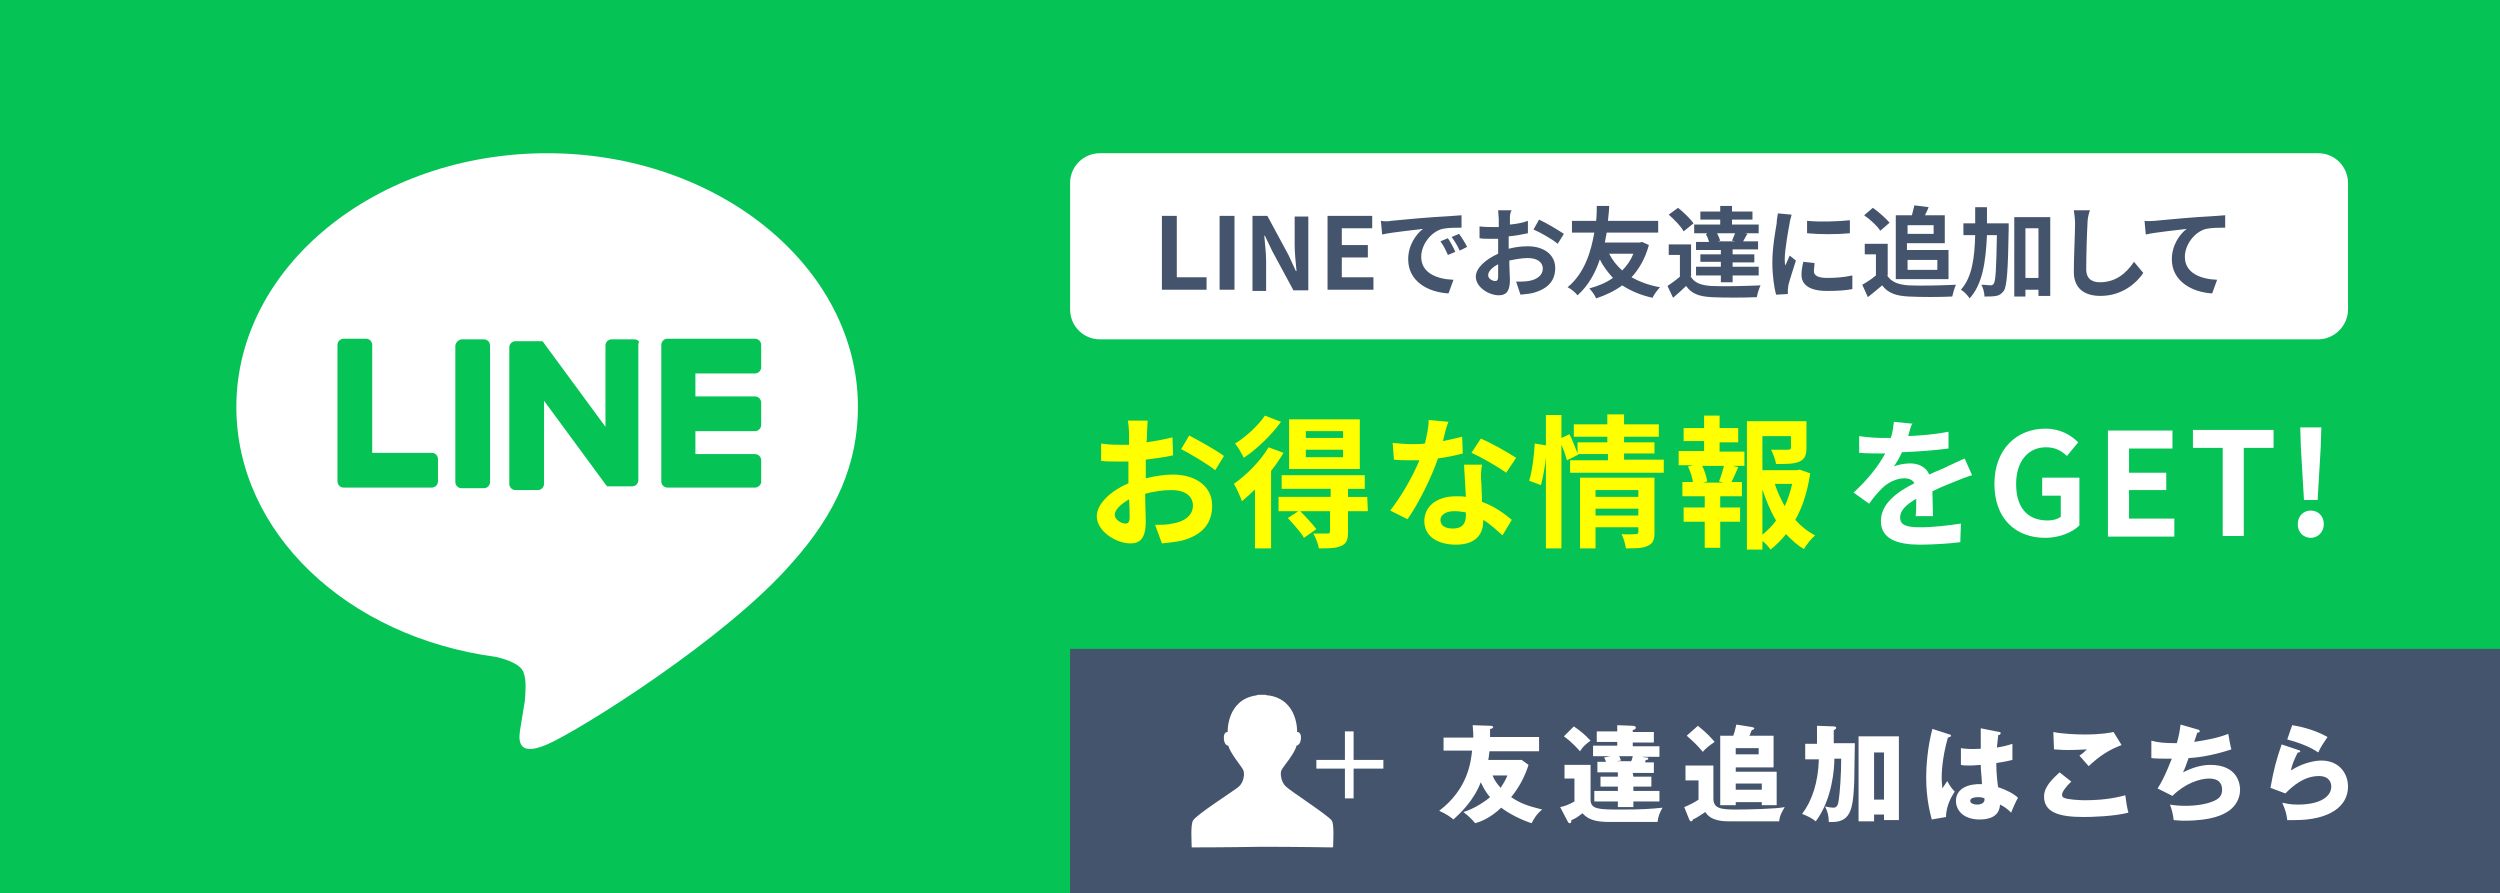 <svg version="1.1" id="uuid-eaa1e126-1c9a-455f-9219-b45448675a34" xmlns="http://www.w3.org/2000/svg" x="0" y="0" viewBox="0 0 403 144" xml:space="preserve"><style>.st0{fill:#06c355}.st1{fill:#fff}.st2{enable-background:new}.st3{fill:#44546d}</style><rect class="st0" width="403" height="144"/><g><path class="st1" d="M138.3,65.6c0-22.5-22.5-40.9-50.1-40.9S38.1,43,38.1,65.6c0,20.2,17.8,37.1,41.9,40.3 c1.6,0.4,3.9,1.1,4.4,2.5c0.5,1.3,0.3,3.3,0.2,4.6c0,0-0.6,3.6-0.7,4.3c-0.2,1.3-1,5,4.3,2.7s28.9-17.1,39.4-29.2l0,0 C134.9,82.7,138.3,74.6,138.3,65.6L138.3,65.6z"/><path class="st0" d="M121.7 78.6h-14.1c-.5 0-1-.4-1-1v-22c0-.5.4-1 1-1h14.1c.5 0 1 .4 1 1v3.6c0 .5-.4 1-1 1h-9.6v3.7h9.6c.5 0 1 .4 1 1v3.6c0 .5-.4 1-1 1h-9.6v3.7h9.6c.5 0 1 .4 1 1v3.6C122.6 78.2 122.2 78.6 121.7 78.6zM69.6 78.6c.5 0 1-.4 1-1V74c0-.5-.4-1-1-1H60V55.6c0-.5-.4-1-1-1h-3.6c-.5 0-1 .4-1 1v22c0 .5.4 1 1 1H69.6zM74.5 54.7H78c.5 0 1 .4 1 1v22c0 .5-.4 1-1 1h-3.6c-.5 0-1-.4-1-1v-22C73.5 55.1 74 54.7 74.5 54.7zM102.2 54.7h-3.6c-.5 0-1 .4-1 1v13.1l-10-13.6c0 0 0-.1-.1-.1l0 0c0 0 0 0-.1-.1l0 0c0 0 0 0-.1 0l0 0c0 0 0 0-.1 0l0 0c0 0 0 0-.1 0l0 0c0 0 0 0-.1 0l0 0c0 0 0 0-.1 0l0 0c0 0 0 0-.1 0l0 0c0 0 0 0-.1 0 0 0 0 0-.1 0l0 0h-3.5c-.5 0-1 .4-1 1v22c0 .5.4 1 1 1h3.6c.5 0 1-.4 1-1V64.6l10 13.6c.1.1.2.2.2.2l0 0c0 0 0 0 .1 0l0 0 0 0 0 0 0 0c0 0 0 0 .1 0l0 0c.1 0 .2 0 .3 0h3.5c.5 0 1-.4 1-1v-22C103.2 55.1 102.8 54.7 102.2 54.7L102.2 54.7z"/></g><path class="st1" d="M373.7,54.7H177.3c-2.7,0-4.8-2.2-4.8-4.8V29.5c0-2.7,2.2-4.8,4.8-4.8h196.4c2.7,0,4.8,2.2,4.8,4.8v20.4	C378.5,52.5,376.3,54.7,373.7,54.7z"/><g class="st2"><path class="st3" d="M187.3 34.8h2.4v9.9h4.8v2h-7.2V34.8zM196.6 34.8h2.4v11.9h-2.4V34.8zM201.9 34.8h2.4l3.4 6.3 1.2 2.6h.1c-.1-1.2-.3-2.8-.3-4.1v-4.7h2.2v11.9h-2.4l-3.4-6.3-1.2-2.5h-.1c.1 1.3.3 2.8.3 4.1v4.8h-2.2V34.8zM213.9 34.8h7.3v2h-4.9v2.7h4.2v2h-4.2v3.2h5.1v2h-7.4V34.8zM224.2 35.6c1.3-.1 4-.4 6.9-.6 1.6-.1 3.4-.2 4.5-.3l0 2c-.9 0-2.2 0-3.1.2-1.9.5-3.4 2.6-3.4 4.5 0 2.6 2.5 3.6 5.2 3.7l-.8 2.2c-3.4-.2-6.5-2-6.5-5.5 0-2.3 1.3-4.1 2.4-4.9-1.5.2-4.8.5-6.6.9l-.2-2.2C223.3 35.7 223.9 35.7 224.2 35.6zM234.6 40.6l-1.2.5c-.4-.9-.7-1.5-1.2-2.2l1.2-.5C233.8 39 234.3 39.9 234.6 40.6zM236.5 39.8l-1.2.6c-.4-.9-.8-1.5-1.3-2.2l1.2-.5C235.6 38.2 236.2 39.2 236.5 39.8zM243.4 35.1c0 .4 0 .7 0 1.1 1.1-.1 2.1-.3 2.9-.6l0 2c-.9.2-2 .4-3.1.5 0 .5 0 1 0 1.4 0 .2 0 .4 0 .6 1.1-.3 2.2-.4 3.1-.4 2.5 0 4.4 1.3 4.4 3.5 0 1.9-1 3.3-3.5 4-.7.2-1.4.2-2.1.3l-.7-2.1c.7 0 1.4 0 2-.1 1.3-.2 2.3-.9 2.3-2 0-1.1-1-1.7-2.4-1.7-1 0-2 .2-3 .4 0 1.3.1 2.5.1 3.1 0 2-.7 2.5-1.8 2.5-1.6 0-3.7-1.3-3.7-3 0-1.4 1.6-2.8 3.6-3.7 0-.4 0-.8 0-1.1 0-.4 0-.9 0-1.3-.3 0-.6 0-.8 0-1.1 0-1.7 0-2.2-.1l0-1.9c.9.1 1.6.1 2.2.1.3 0 .6 0 .9 0 0-.6 0-1 0-1.3 0-.3-.1-1.1-.1-1.4h2.2C243.5 34 243.4 34.7 243.4 35.1zM241 45.3c.3 0 .5-.1.5-.7 0-.4 0-1.1 0-2-1 .5-1.6 1.2-1.6 1.7C239.8 44.9 240.6 45.3 241 45.3zM252.1 37.7l-1 1.6c-.8-.7-2.9-1.9-3.9-2.3l.9-1.6C249.4 36 251.2 37.1 252.1 37.7zM265.8 39.5c-.6 2.2-1.6 3.9-2.8 5.2 1.3.7 2.8 1.3 4.6 1.6-.4.4-1 1.2-1.2 1.7-1.9-.4-3.5-1.1-4.9-2-1.2.9-2.7 1.6-4.2 2.1-.2-.5-.7-1.2-1.1-1.6 1.4-.4 2.7-.9 3.8-1.7-.8-.9-1.6-1.9-2.1-3-.7 2.1-1.8 4.2-3.6 5.8-.4-.5-1-1-1.6-1.3 2.8-2.3 3.8-5.9 4.3-8.8h-3.6v-1.9h3.9c.1-1 .1-1.9.1-2.4h2c0 .6-.1 1.4-.2 2.4h8.1v1.9h-8.3c-.1.5-.2 1.1-.3 1.6h5.6l.4-.1L265.8 39.5zM259.4 40.9c.5 1 1.2 1.9 2.1 2.7.8-.8 1.4-1.7 1.8-2.7H259.4zM272.5 44.5c.6 1.1 1.7 1.5 3.4 1.6 1.9.1 5.7 0 7.9-.1-.2.4-.5 1.3-.6 1.9-2 .1-5.4.1-7.3 0-1.9-.1-3.2-.5-4.1-1.8-.6.6-1.3 1.2-2.1 1.9l-.9-1.9c.6-.4 1.3-.9 2-1.5v-3.5h-1.8v-1.7h3.6V44.5zM271.4 37.3c-.4-.8-1.5-1.9-2.4-2.7l1.5-1.1c.9.7 2 1.8 2.5 2.5L271.4 37.3zM275.2 37.6h-2.1v-1.4h4.2v-.8h-3.2v-1.3h3.2v-.9h1.9v.9h3.3v1.3h-3.3v.8h4.3v1.4h-2.2l.4.1c-.3.4-.5.9-.7 1.2h2.4v1.3h-4.1V41h3.5v1.3h-3.5V43h4.2v1.4h-4.2v1.1h-1.9v-1.1h-4V43h4v-.8h-3.3V41h3.3v-.7h-4v-1.3h2.1c-.1-.4-.3-.9-.5-1.2L275.2 37.6zM279.2 38.8c.2-.4.3-.8.5-1.2h-2.9c.2.4.4.9.5 1.2l-.4.1h2.8L279.2 38.8zM288.5 35.9c-.2 1.1-.8 4.3-.8 5.9 0 .3 0 .7.1 1 .2-.5.5-1.1.7-1.6l1 .8c-.4 1.3-1 3.1-1.2 3.9 0 .2-.1.6-.1.8 0 .2 0 .4 0 .7l-1.9.1c-.3-1.1-.6-3.1-.6-5.2 0-2.4.5-5.1.7-6.3 0-.4.1-1.1.2-1.6l2.2.2C288.8 34.8 288.5 35.6 288.5 35.9zM292.4 43.7c0 .7.6 1.1 2.2 1.1 1.4 0 2.6-.1 4-.4l0 2.2c-1 .2-2.3.3-4.1.3-2.8 0-4.1-1-4.1-2.6 0-.6.1-1.3.3-2.1l1.8.2C292.5 42.9 292.4 43.3 292.4 43.7zM298.2 35.5v2.1c-2 .2-4.9.2-6.9 0v-2C293.3 35.8 296.5 35.7 298.2 35.5zM304.2 44.4c.7 1.1 1.9 1.5 3.5 1.6 1.9.1 5.5 0 7.6-.1-.2.4-.5 1.4-.6 1.9-1.9.1-5.1.1-7 0-2-.1-3.3-.5-4.3-1.8-.7.6-1.4 1.2-2.3 1.9l-.9-2c.7-.4 1.5-.9 2.2-1.5v-3.4h-1.8v-1.7h3.7V44.4zM303.1 37.2c-.5-.8-1.6-1.8-2.6-2.5l1.4-1.2c1 .7 2.1 1.7 2.7 2.4L303.1 37.2zM305.6 34.7h2.6c.1-.5.3-1.1.4-1.6l2.3.3c-.2.5-.4.9-.6 1.3h3.2v4.5h-6.1v1.1h6.7V45h-8.5V34.7zM307.5 36.3v1.4h4.2v-1.4H307.5zM307.5 41.9v1.6h4.8v-1.6H307.5zM323.8 36c0 0 0 .6 0 .9-.1 6.8-.3 9.3-.8 10-.4.5-.7.7-1.2.8-.5.1-1.2.1-1.9.1 0-.5-.2-1.4-.5-1.9.6 0 1.2.1 1.5.1.2 0 .4-.1.5-.3.3-.4.4-2.4.5-7.8h-1.6c-.2 4.3-.7 7.9-2.8 10.2-.3-.5-.9-1.1-1.4-1.4 1.8-2 2.2-5.1 2.3-8.8h-1.9V36h1.9c0-.8 0-1.7 0-2.6h1.9c0 .9 0 1.8 0 2.6H323.8zM330.5 35v12.7h-1.9v-1h-2.1v1.1h-1.8V35H330.5zM328.6 44.8v-8h-2.1v8H328.6zM336.5 36.1c-.1 1.7-.2 5.3-.2 7.3 0 1.6 1 2.1 2.2 2.1 2.6 0 4.3-1.5 5.5-3.3l1.5 1.8c-1 1.5-3.3 3.7-6.9 3.7-2.6 0-4.3-1.2-4.3-3.9 0-2.1.2-6.4.2-7.7 0-.8-.1-1.5-.2-2.2l2.6 0C336.6 34.7 336.5 35.5 336.5 36.1zM347.3 35.6c1.3-.1 4-.4 6.9-.6 1.6-.1 3.4-.2 4.5-.3l0 2c-.9 0-2.2 0-3.1.2-1.9.5-3.4 2.6-3.4 4.5 0 2.6 2.5 3.6 5.2 3.7l-.8 2.2c-3.3-.2-6.5-2-6.5-5.5 0-2.3 1.3-4.1 2.4-4.9-1.5.2-4.8.5-6.6.9l-.2-2.2C346.3 35.7 347 35.6 347.3 35.6z"/></g><g class="st2"><path d="M184.9 69.7c0 .5 0 1.1-.1 1.6 1.5-.2 3-.5 4.2-.8l.1 2.9c-1.3.3-2.9.5-4.4.7 0 .7 0 1.4 0 2.1 0 .3 0 .6 0 .9 1.6-.4 3.2-.6 4.4-.6 3.5 0 6.3 1.8 6.3 5 0 2.7-1.4 4.8-5.1 5.7-1.1.2-2.1.3-3 .4l-1.1-3c1 0 2 0 2.8-.2 1.9-.3 3.3-1.3 3.3-2.9 0-1.6-1.4-2.5-3.4-2.5-1.4 0-2.9.2-4.3.6 0 1.8.1 3.6.1 4.4 0 2.9-1 3.6-2.5 3.6-2.2 0-5.4-1.9-5.4-4.4 0-2 2.3-4.1 5.1-5.3 0-.6 0-1.1 0-1.6 0-.6 0-1.3 0-1.9-.4 0-.9 0-1.2 0-1.5 0-2.4 0-3.2-.1l0-2.8c1.4.2 2.3.2 3.2.2.4 0 .9 0 1.3 0 0-.8 0-1.5 0-1.9 0-.5-.1-1.6-.2-2h3.2C185 68.2 184.9 69.1 184.9 69.7zM181.4 84.4c.4 0 .7-.2.7-1 0-.6 0-1.6-.1-2.9-1.4.8-2.3 1.7-2.3 2.5C179.7 83.8 180.8 84.4 181.4 84.4zM197.3 73.5l-1.4 2.3c-1.1-.9-4.1-2.7-5.5-3.4l1.3-2.2C193.4 71.1 196.1 72.6 197.3 73.5zM206.9 73c-.6 1-1.2 1.9-2 2.9v12.5h-2.6v-9.5c-.7.7-1.4 1.3-2.1 1.9-.2-.6-.9-2.2-1.3-2.8 2-1.4 4.3-3.7 5.6-5.9L206.9 73zM206.5 68c-1.5 2.1-3.9 4.4-6 5.8-.3-.6-.9-1.7-1.4-2.3 1.8-1.1 3.8-3 4.8-4.5L206.5 68zM220.5 82.4h-3.2v3.3c0 1.3-.2 1.9-1.1 2.3-.9.4-2 .4-3.6.4-.1-.7-.5-1.7-.9-2.4 1 0 2 0 2.3 0 .3 0 .4-.1.4-.4v-3.2h-4.8c.9.9 2 2.1 2.6 2.9l-2 1.4c-.5-.9-1.7-2.2-2.6-3.2l1.7-1.1h-3.2v-2.3h8.4v-1.3h-7.9v-2.2H220v2.2h-2.7v1.3h3.1L220.5 82.4zM219.2 75.6h-11.4v-8h11.4V75.6zM216.5 69.5h-6v1.1h6V69.5zM216.5 72.5h-6v1.2h6V72.5zM232.6 71.1c1.1-.2 2.2-.5 3.1-.7l.1 2.7c-1.1.3-2.5.6-4 .8-1.1 3.2-3.1 7.2-4.9 9.8l-2.8-1.4c1.8-2.3 3.7-5.6 4.7-8.1-.4 0-.8 0-1.2 0-.9 0-1.9 0-2.9-.1l-.2-2.7c1 .1 2.2.2 3.1.2.7 0 1.4 0 2.1-.1.3-1.3.6-2.6.6-3.8l3.2.3C233.2 68.6 232.9 69.8 232.6 71.1zM238.8 78c0 .7.1 1.8.1 2.9 2 .7 3.6 1.9 4.8 2.9l-1.5 2.5c-.8-.7-1.8-1.7-3.1-2.5 0 .1 0 .2 0 .2 0 2.1-1.2 3.8-4.4 3.8-2.9 0-5.1-1.3-5.1-3.8 0-2.3 1.9-4 5.1-4 .6 0 1.1 0 1.6.1-.1-1.7-.2-3.7-.3-5.2h2.9C238.7 76 238.7 77 238.8 78zM234.2 85.2c1.6 0 2.1-.9 2.1-2.1 0-.1 0-.3 0-.5-.6-.1-1.2-.2-1.9-.2-1.3 0-2.2.6-2.2 1.4C232.2 84.7 232.9 85.2 234.2 85.2zM237.2 73l1.5-2.3c1.7.7 4.5 2.3 5.7 3.1l-1.6 2.4C241.4 75.2 238.8 73.7 237.2 73zM246.5 77.5c.5-1.6.8-4.1.9-6l1.9.3c0 1.9-.4 4.6-.9 6.4L246.5 77.5zM268.2 74.2v2h-15.1v-2h6.1v-1h-4.8l0 .1-1.8.9c-.2-.7-.5-1.6-.9-2.5v16.7h-2.5V66.9h2.5v3.7l1.3-.6c.5 1 1 2.3 1.3 3.1v-1.8h4.8v-.9h-5.4v-2h5.4v-1.6h2.7v1.6h5.6v2h-5.6v.9h4.9v1.8h-4.9v1H268.2zM266.7 85.8c0 1.2-.2 1.8-1.1 2.2-.8.4-2 .4-3.5.4-.1-.7-.4-1.7-.7-2.3.9.1 2 0 2.3 0 .3 0 .4-.1.4-.4V85h-6.9v3.4h-2.5V77h12V85.8zM257.2 79v1.1h6.9V79H257.2zM264.1 83.1V82h-6.9v1.1H264.1zM277.4 72.8h3.8v2.3h-1.9l.9.2c-.4.9-.7 1.7-1.1 2.4h1.7v2.3h-3.5v1.8h3.2v2.3h-3.2v4.2h-2.5v-4.2h-3.4v-2.3h3.4v-1.8h-3.6v-2.3h1.7c-.1-.7-.4-1.7-.8-2.5l.8-.2h-2.3v-2.3h4.1v-1.6h-3.3V69h3.3v-2h2.5v2h3v2.3h-3V72.8zM277.1 77.6c.3-.7.6-1.7.8-2.5h-3.5c.4.8.7 1.8.8 2.5l-.7.2h3.3L277.1 77.6zM291.8 76.3c-.4 2.8-1.2 5.4-2.4 7.5.9 1 2 1.9 3.2 2.5-.6.5-1.4 1.5-1.8 2.2-1.1-.6-2-1.5-2.9-2.4-.7.9-1.6 1.8-2.5 2.5-.3-.5-.8-1-1.3-1.4v1.4h-2.5V67.9h9.6v4.3c0 1.2-.3 1.8-1.1 2.2-.9.4-2.1.4-3.8.4-.1-.7-.5-1.7-.8-2.3 1.1 0 2.4 0 2.7 0 .3 0 .5-.1.5-.3v-1.9h-4.6v5.5h5.5l.5-.1L291.8 76.3zM284.1 86.2c.8-.7 1.6-1.4 2.2-2.3-.9-1.5-1.6-3.2-2.2-5V86.2zM286.1 78c.4 1.3 1 2.5 1.6 3.6.5-1.1.9-2.3 1.2-3.6H286.1z" fill="#ff0"/></g><g class="st2"><path class="st1" d="M307.6 70.3c2.2-.1 4.5-.3 6.5-.7l0 2.7c-2.2.3-5 .5-7.5.6-.4.9-.9 1.7-1.3 2.3.6-.3 1.8-.5 2.6-.5 1.4 0 2.6.6 3.1 1.8 1.2-.6 2.2-.9 3.1-1.4.9-.4 1.7-.8 2.6-1.2l1.2 2.7c-.7.2-2 .7-2.7 1-1 .4-2.3.9-3.7 1.6 0 1.3.1 3 .1 4h-2.8c.1-.7.1-1.8.1-2.8-1.7 1-2.6 1.9-2.6 3 0 1.3 1.1 1.6 3.3 1.6 2 0 4.5-.3 6.5-.6l-.1 3c-1.5.2-4.3.4-6.5.4-3.6 0-6.3-.9-6.3-3.8 0-2.9 2.8-4.8 5.4-6.1-.3-.6-1-.8-1.6-.8-1.3 0-2.7.7-3.6 1.6-.7.7-1.4 1.5-2.1 2.5l-2.5-1.8c2.4-2.2 4-4.3 5.1-6.3-.1 0-.2 0-.3 0-.9 0-2.6 0-3.9-.1v-2.7c1.2.2 2.9.3 4 .3.3 0 .7 0 1.1 0 .3-.9.4-1.8.5-2.6l3 .3C308 68.6 307.9 69.3 307.6 70.3zM321.5 78c0-5.6 3.6-8.9 8.2-8.9 2.5 0 4.2 1.1 5.3 2.2l-1.8 2.2c-.9-.8-1.8-1.4-3.4-1.4-2.8 0-4.8 2.2-4.8 5.9 0 3.7 1.7 5.9 5.1 5.9.8 0 1.6-.2 2.1-.6v-3.4h-3V77h6v7.7c-1.1 1.1-3.2 2-5.5 2C325 86.7 321.5 83.7 321.5 78zM339.8 69.4h10.4v2.9h-7v3.9h6V79h-6v4.6h7.3v2.9h-10.7V69.4zM358.3 72.2h-4.8v-2.9h13v2.9h-4.8v14.2h-3.4V72.2zM370.4 84.5c0-1.3.9-2.2 2.1-2.2 1.2 0 2.1.9 2.1 2.2 0 1.2-.9 2.2-2.1 2.2C371.3 86.7 370.4 85.8 370.4 84.5zM370.9 72.1l-.1-3.2h3.4l-.1 3.2-.5 8.5h-2.2L370.9 72.1z"/></g><g><g><rect x="172.5" y="104.6" class="st3" width="230.5" height="39.4"/><g><path class="st1" d="M232.7 121.2v-2.3h4.8c0-1-.1-1.5-.1-2l2.9.1c.2 0 .4.1.4.2 0 .2-.3.3-.5.3v1.3h7.9v2.3h-8c-.1.7-.1 1.1-.2 1.4h5.4l1.1.8c-.6 1.9-1.5 3.6-2.8 5.2 1.5 1 2.6 1.4 5 2-.9.7-1.4 1.6-1.7 2.2-1.6-.5-3.6-1.5-4.9-2.5-1.9 1.8-3.5 2.3-4.2 2.5-.6-.7-1.1-1.2-1.9-1.8 1.7-.5 3.5-1.7 4.3-2.4-.8-.9-1.2-1.8-1.5-2.4-1.1 2.9-3.2 4.9-4.4 6-.6-.5-1.2-.9-2.3-1.4 4.6-3.5 5.1-7.8 5.3-9.7h-4.6V121.2zM240.6 125c.3.8.7 1.3 1.3 2 .6-.9.9-1.5 1.1-2H240.6zM256.4 123.3v5.6c0 1.6 1.4 1.6 5 1.6 3.2 0 4.7-.1 6.6-.3-.5.9-.7 1.4-.8 2.3h-7.8c-2.4 0-3.5-.5-4.3-1.4-.8.6-1.2.9-1.8 1.1 0 .1 0 .1 0 .2 0 .2-.1.3-.3.3-.1 0-.2-.1-.3-.3l-1.2-2.3c.7-.1 1.6-.5 2.3-.9v-3.7h-1.6v-2.2L256.4 123.3 256.4 123.3zM253.7 117.1c.9.6 1.8 1.3 2.7 2.3-.7.5-1.2.9-1.7 1.7-.3-.3-1.2-1.4-2.6-2.4L253.7 117.1zM263.3 125.2h2.9v1.6h-2.9v.7h4.2v1.7h-4.2v.9h-2.5v-.9H257v-1.7h3.8v-.7H258v-1.6h2.8v-.7h-3.3v-1.7h1.4c-.1-.3-.3-.6-.3-.7l1-.2h-2.8v-1.7h3.9v-.6h-3.3v-1.7h3.3v-1l2.5.1c.3 0 .5.1.5.3 0 .2-.2.3-.5.4v.3h3.4v1.7h-3.4v.6h4.3v1.7h-2.9l.7.1c.2 0 .4 0 .4.2s-.2.2-.4.2c0 .1-.1.2-.1.4h1.4v1.7h-3.4L263.3 125.2 263.3 125.2zM262.9 122.8c.1-.2.2-.4.3-.9H261c.2.3.2.5.3.7l-.7.1h2.3V122.8zM276.2 123.4v5.3c0 1.6 1.1 1.8 3.7 1.8 1.6 0 6.5-.1 7.8-.4-.4.7-.8 1.3-.9 2.3h-7.9c-1 0-3.1 0-4-1.5-.6.4-1.5 1-2 1.2-.1.2-.1.3-.3.3-.1 0-.2-.1-.3-.3l-.8-2c.8-.3 1.9-.9 2.3-1.2v-3.1h-2.1v-2.4C271.7 123.4 276.2 123.4 276.2 123.4zM273.7 117c1.4 1.1 2.3 2.1 2.7 2.6-.9.6-1.5 1.1-1.9 1.6-1-1.2-1.8-1.9-2.6-2.6L273.7 117zM285.9 118.7v5h-6.1v.7h6.6v5.4H284v-.5h-4.2v.5h-2.5v-11.2h2.1c.1-.2.3-.9.5-1.8l2.5.4c.1 0 .4.1.4.2s-.1.2-.4.3c-.1.1-.3.8-.4.9h3.9V118.7zM279.8 120.6v1h3.7v-1H279.8zM279.8 126.3v1h4.2v-1H279.8zM293 117l2.7.1c.1 0 .3.1.3.2 0 .2-.3.4-.4.4v2.1h3.4c0 1-.1 5.4-.1 6.3-.2 4.6-.6 6.6-4.1 6.4 0-1-.2-1.7-.6-2.5.4.1 1 .2 1.3.2.6 0 .8-.4.9-1.2.2-1.3.4-4.2.4-6.7h-1.1c0 1.5-.3 6.5-3 10.1-.6-.5-1.2-.8-2.2-1.2 1.6-2.1 2.6-5.1 2.7-8.8H291v-2.5h1.9V117H293zM302.1 131.3v1.1h-2.5v-13.7h6.5v13.5h-2.4v-.9L302.1 131.3 302.1 131.3zM303.7 128.9v-7.6h-1.6v7.6H303.7zM314.3 118.4c.1 0 .2.1.2.2 0 .2-.3.2-.5.3-1 3.5-1 6-1 6.5 0 .8.1 1.2.1 1.7.2-.3.6-.9.8-1.2.3.6.7 1.2 1.2 1.7-.3.5-1.4 2.1-1.4 4.1l-2.3.4c-.2-.8-.9-3.2-.9-6.8 0-1.7.2-4.8 1-7.8L314.3 118.4zM322.3 118c.1 0 .2 0 .2.2s-.2.3-.4.3c0 .4-.1.8-.2 2 1.3-.2 1.9-.4 2.5-.6v2.6c-.4.1-1.2.3-2.6.5 0 1.7.2 3.3.3 3.9 1.3.4 2.6 1.1 3.2 1.7-.3.5-.8 1.6-1.1 2.4-.5-.5-1.1-1-1.8-1.3-.1 2.2-2.2 2.4-3.3 2.4-2.5 0-3.8-1.4-3.8-3 0-2 2-2.8 4.2-2.7-.1-1.9-.2-2.1-.2-3.1-1 .1-1.7.1-1.9.1-.5 0-.9 0-1.3-.1v-2.7c.6.1 1.5.2 3.2.1 0-.7 0-2.2 0-3.3L322.3 118zM318.8 128.5c-.4 0-1.2.1-1.2.6 0 .4.6.6 1.1.6.1 0 1.2 0 1.2-.8 0-.1 0-.2 0-.2C319.7 128.6 319.4 128.5 318.8 128.5zM333.9 126c-.9.8-1.5 1.7-1.5 2.1 0 .3.2.5.3.5.6.3 2.6.4 3.4.4 3.6 0 5.7-.6 6.5-.8.1.9.3 2.1.5 2.8-2.3.6-5.9.7-7.2.7-3.9 0-6.4-.7-6.4-3.3 0-1.5 1.2-2.7 2.5-3.9L333.9 126zM342 120.1c-2.1.8-3.6 1.8-5.3 3.4 0 0-.2-.2-1.5-1.7.5-.3.8-.6 1.2-1-.4 0-1.5.1-3 .1-1.3 0-1.9-.1-2.3-.1L331 118c1.4.3 3.7.4 5.1.4 2.7 0 4.1-.3 4.6-.4L342 120.1zM354.3 117.6c.1 0 .3.1.3.3 0 .1-.1.2-.4.2-.4 1.2-.4 1.3-.5 1.5 1.9-.3 3.7-.6 5.5-1.3.1.6.3 1.8.5 2.5-2.1.7-4.7 1.3-6.9 1.4-.4 1.1-.5 1.5-.9 2.3 1.4-.7 2.9-1.2 4.4-1.2 4.5 0 4.8 3.2 4.8 4 0 1.5-.8 2.7-1.8 3.4-.9.6-2.6 1.6-7.3 1.6-.7 0-1.2-.1-1.6-.1-.1-.9-.3-1.7-.6-2.5.5.1 1.5.2 2.5.2.4 0 3.3 0 5-1 .9-.5.9-1.3.9-1.6 0-1-.5-1.8-2.1-1.8-1.5 0-3.9.8-5.9 2.8l-2.4-1.2c1.2-1.8 2.1-4.4 2.3-4.8-1.5 0-2.6 0-3.3-.1v-2.8c1.1.3 2.1.4 4.1.4.3-1 .5-2 .6-3L354.3 117.6zM370.5 120.9c.1 0 .3.1.3.2 0 .2-.2.2-.4.2-.4.8-.9 1.8-1.1 2.9 1.5-1 3.5-1.6 4.9-1.6 2.9 0 4.3 2.1 4.3 4.2 0 3.2-3 5.4-8.6 5.4-.5 0-.9 0-1.2 0-.1-.9-.2-1.4-.8-2.8.6.1 1.2.3 2.5.3 3.8 0 5.4-1.4 5.4-2.9 0-.5-.2-1.7-2-1.7-2.4 0-4.2 1.6-5.4 2.8L366 127c.5-2.9 1-4.7 1.8-7L370.5 120.9zM369.5 116.9c.6.1 3.2.5 5.7 1.9-.6.9-1.1 1.6-1.5 2.5-1.4-1-3.5-1.7-5-2.1L369.5 116.9z"/></g></g><g><g><path class="st1" d="M214.9,136.5c0-0.7,0.2-3.5-0.2-4.2c-0.5-0.8-6.7-4.8-7.4-5.5c-0.8-0.7-1-2.2-0.7-2.7 c0.3-0.6,2.1-2.6,2.4-3.9c0,0,0.6-0.1,0.7-1c0.1-1-0.3-1.2-0.6-1.2c0,0,0.2-5.2-4.6-5.9c-0.2,0-0.3,0-0.5-0.1c-0.1,0-0.1,0-0.2,0 c-0.1,0-0.2,0-0.3,0s-0.2,0-0.3,0s-0.1,0-0.2,0c-0.2,0-0.3,0-0.5,0.1c-4.8,0.7-4.6,5.9-4.6,5.9c-0.3,0-0.7,0.2-0.6,1.2 c0.1,1,0.7,1,0.7,1c0.3,1.2,2.1,3.3,2.4,3.9c0.3,0.6,0.1,2-0.7,2.7s-7,4.6-7.4,5.5c-0.4,0.7-0.2,3.6-0.2,4.2l0,0l0,0 c0,0.1,0,0.1,0,0.1s5.6,0,11.3-0.1c5.6,0,11.3,0.1,11.3,0.1S214.9,136.6,214.9,136.5C215,136.5,215,136.5,214.9,136.5 L214.9,136.5z"/></g><g><rect x="212.2" y="122.5" class="st1" width="10.8" height="1.4"/><rect x="216.8" y="117.9" class="st1" width="1.4" height="10.8"/></g></g></g></svg>